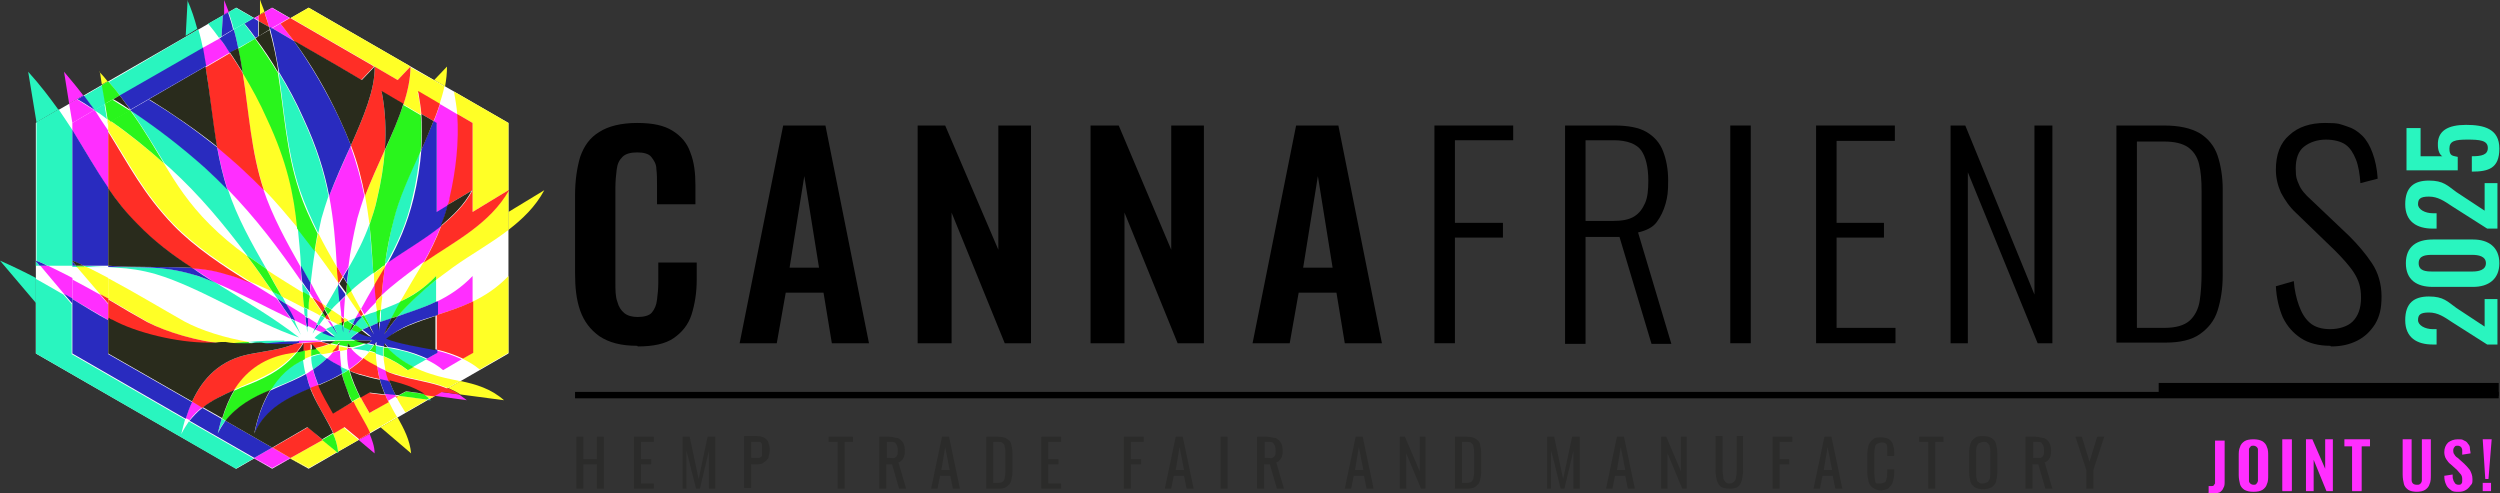 <?xml version="1.0" encoding="UTF-8"?> <svg xmlns="http://www.w3.org/2000/svg" id="Ebene_1" version="1.1" viewBox="0 0 390.4 77"><rect x="0" y="0" width="390.4" height="77" fill="#333333" stroke="none"/><defs><style> .st0 { fill: #ffff26; } .st1 { stroke-width: 2px; } .st1, .st2 { fill: none; stroke: #000; } .st3 { fill: #2b2b2a; } .st4 { fill: #ff2eff; } .st5 { fill: #29f51c; } .st6 { fill: #fff; } .st7 { fill: #292bbf; } .st8 { fill: #ff2e26; } .st9 { fill: #292b1c; } .st10 { fill: #29f5bf; } </style></defs><g><path class="st4" d="M344.9,76.9v-1c.2,0,.4,0,.5,0,.1,0,.2,0,.3-.1,0,0,.1-.2.2-.3,0-.1,0-.3,0-.5v-6.2h1.5v6.3c0,.5,0,.8-.2,1.1-.1.3-.3.5-.6.7-.3.1-.6.2-1.1.2h-.7Z"></path><path class="st4" d="M351.9,75.7c.2,0,.4,0,.5-.2.1-.1.2-.3.2-.4,0-.2,0-.4,0-.6v-3.7c0-.2,0-.4,0-.6,0-.2-.1-.3-.2-.4-.1-.1-.3-.2-.5-.2s-.4,0-.5.2c-.1.1-.2.2-.2.4,0,.2,0,.4,0,.6v3.7c0,.2,0,.4,0,.6,0,.2.1.3.2.4.1.1.3.2.5.2M351.9,76.8c-.6,0-1-.1-1.4-.3-.3-.2-.6-.5-.7-.9-.1-.4-.2-.9-.2-1.4v-3c0-.5,0-1,.2-1.4.1-.4.4-.7.7-.9.3-.2.8-.3,1.4-.3s1,.1,1.4.3c.3.2.6.5.7.9.2.4.2.9.2,1.4v3c0,.5,0,1-.2,1.4-.1.4-.4.7-.7.9-.3.2-.8.3-1.4.3"></path></g><rect class="st4" x="356.4" y="68.6" width="1.5" height="8.1"></rect><polygon class="st4" points="363.1 68.6 363.1 73.2 361.1 68.6 360.1 68.6 360.1 76.7 361.3 76.7 361.3 71.8 363.3 76.7 364.3 76.7 364.3 68.6 363.1 68.6"></polygon><polygon class="st4" points="366.1 68.6 366.1 69.7 367.3 69.7 367.3 76.7 368.8 76.7 368.8 69.7 370.1 69.7 370.1 68.6 366.1 68.6"></polygon><g><path class="st4" d="M377.5,76.8c-.6,0-1.1-.1-1.4-.3-.3-.2-.6-.5-.7-.9-.1-.4-.2-.9-.2-1.5v-5.5h1.4v5.7c0,.3,0,.5,0,.7,0,.2.1.4.2.5.1.1.3.2.6.2s.4,0,.6-.2c.1-.1.2-.3.2-.5,0-.2,0-.5,0-.7v-5.7h1.4v5.5c0,.6,0,1.1-.2,1.5-.1.4-.4.7-.7.9-.3.2-.8.3-1.4.3"></path><path class="st4" d="M383.9,76.8c-.5,0-.9,0-1.2-.3-.3-.2-.6-.5-.7-.8-.2-.4-.3-.8-.3-1.4l1.3-.2c0,.3,0,.6.1.8,0,.2.2.4.3.6.1.1.3.2.5.2s.4,0,.5-.2c.1-.1.1-.3.1-.5,0-.4,0-.6-.2-.9-.2-.2-.4-.5-.6-.7l-1-.9c-.3-.2-.5-.5-.7-.8-.2-.3-.3-.7-.3-1.1,0-.6.2-1.1.6-1.5.4-.3.9-.5,1.5-.5s.7,0,1,.2c.3.1.5.3.6.5.2.2.3.4.3.7,0,.3.1.5.1.8l-1.3.2c0-.3,0-.5,0-.7,0-.2-.1-.4-.2-.5-.1-.1-.3-.2-.5-.2s-.4,0-.5.2c-.1.1-.2.3-.2.5s0,.5.2.7c.1.2.3.4.5.5l1,.9c.3.3.6.6.9,1,.2.4.4.8.4,1.4s0,.7-.3,1c-.2.3-.4.5-.7.7-.3.2-.7.3-1.1.3"></path></g><path class="st4" d="M387.7,76.7h1.3v-1.3h-1.3v1.3ZM387.7,68.6l.4,6.2h.5l.5-6.2h-1.4Z"></path><polygon class="st6" points="68.1 55.2 68.1 19.2 36.9 1.2 5.6 19.2 5.6 55.2 36.9 73.2 68.1 55.2"></polygon><polygon class="st6" points="73.7 55.2 73.7 19.2 42.5 1.2 11.3 19.2 11.3 55.2 42.5 73.2 73.7 55.2"></polygon><polygon class="st6" points="79.4 55.2 79.4 19.2 48.2 1.2 16.9 19.2 16.9 55.2 48.2 73.2 79.4 55.2"></polygon><g><path class="st4" d="M35,0v2.3c-.1,0,.7-.5.7-.5-.2-.6-.5-1.2-.7-1.8"></path><path class="st4" d="M35.7,1.8l-.8.5h0c0,0,.9-.4.9-.4,0,0,0,0,0,0"></path><path class="st4" d="M42.5,1.2l-1.2.7c.3.8.5,1.5.7,2.3l.4.2,2.8-1.6-2.8-1.6ZM40.5,2.4l-.8.4.7.4v-.9ZM34.3,6l-2.7,1.5c.2,1,.4,1.9.5,2.9l3.8-2.2c-.5-.8-1.1-1.5-1.6-2.3"></path><path class="st4" d="M10,11.2l.8,5,2.2-1.3c-.9-1.2-1.9-2.4-3-3.7"></path><path class="st4" d="M13,14.9l-2.2,1.3.5,3h0s3.4-2,3.4-2c-.9-.6-1.8-1.1-2.7-1.7l1-.6s0,0,0,0"></path><path class="st4" d="M14.7,17.2l-3.4,2h0s0,0,0,0v1.2c2.1,3.2,3.6,6.1,5.6,9v-9c-.7-1-1.4-2.1-2.1-3.2,0,0,0,0,0,0"></path></g><polygon class="st4" points="45.3 71.5 42.5 73.2 39.7 71.5 39.7 71.6 42.5 73.2 45.3 71.6 45.3 71.5"></polygon><g><path class="st4" d="M5.6,40.7h0s0,0,0,0c0,0,0,0,0,0M6.3,41.5l3.7,4.4c.4.2.8.5,1.3.7v-3.2c-1.3-.7-2.6-1.3-3.8-1.9-.4,0-.8,0-1.2,0M29,65.4s0,0,0,0l.6.3s0,0,0,0l-.6-.3Z"></path><path class="st4" d="M11.3,43.5v3.2c2,1.2,4,2.3,5.6,3.3v-2.5l-1.3-1.5c-1.4-.8-2.9-1.6-4.4-2.4M30,62.7c-.4.8-.7,1.7-1,2.6l.6.3c.6-.8,1.3-1.5,2-2l-1.6-.9ZM42.5,69.9l-2.8,1.6,2.8,1.6,2.8-1.6-2.8-1.6Z"></path><path class="st4" d="M68.9,61.2l-1.1.6,5.1.7c-.4-.3-.8-.6-1.2-.9l-2.9-.4ZM57.7,67.7l-1.7,1,2.5,2.1c0-1.1-.4-2.1-.8-3.1"></path><path class="st4" d="M45.3,2.8l-2.8,1.6,3.4,2c-.7-.9-1.4-1.8-2.1-2.7l1.5-.9h0ZM35.9,8.2l-3.8,2.2s0,0,0,0l.4-.2,3.4-2s0,0,0,0M64.1,10.4h0s0,0,0,0c0,0,0,0,0,0M68.7,16.3c-.3.9-.6,1.8-1,2.7l.5.3v13.9l1.8-1.1c0-.4.2-.7.3-1.1,1-4.3,1.5-8.7,1.2-13.1l-2.7-1.6ZM54.8,22.7c-1.2,2.7-2.4,5.4-3.4,7.9.7,3.7,1,7.2,1.2,11,.3.5.6,1.1.9,1.6.3-.5.6-1,.9-1.5.3-2.5.8-5.1,1.4-7.6.3-1.1.7-2.3,1.1-3.5-.5-2.5-1.2-5.1-2.2-7.9M33.9,22.9c.4,2.2.9,4.4,1.6,6.6,0,0,0,0,0,0,4.4,4.5,8.1,9.4,11.6,14.5,0-.8-.1-1.6-.2-2.4-2.2-3.9-4.4-7.9-5.8-12.1-1.1-1.1-2.2-2.2-3.4-3.3-1.3-1.2-2.6-2.3-3.9-3.4M79.4,29.7h0s0,0,0,0M68.8,35.3c-2.6,2.1-5.6,3.8-8.3,5.7-.1.2-.3.5-.4.7-.2,1.5-.4,3-.5,4.4,1.7-1.6,3.6-3,5.6-4.5.3-.2.6-.5,1-.7,1-1.8,1.9-3.6,2.7-5.7M30,41.8c1.2.8,2.3,1.5,3.5,2.3,3.9,1.6,7.9,3.8,11.9,5.7-.7-1.1-1.4-2.1-2.2-3.2-1.4-.8-2.7-1.7-4.1-2.5-1.2-.5-2.4-.9-3.6-1.3-1.9-.6-3.7-.8-5.5-1M73.8,43.1c-1.7,1.8-3.7,3.1-5.6,4v2.1c1.8-.6,3.8-1.2,5.6-2.1v-4ZM52.8,44.1c0,.1,0,.3,0,.4,0,0,0-.1.1-.2,0,0,0-.1-.1-.2M48.5,44.3c0,.5-.1,1-.1,1.5.2.2.3.5.5.7.5.3.9.6,1.4.9-.6-1-1.2-2.1-1.7-3.1M58.5,44.5c-.7,1.2-1.4,2.4-2.1,3.7.2.3.3.6.5.9.6-.7,1.3-1.4,1.9-2,0-.9-.2-1.7-.2-2.6M54,46.2c-.3.3-.6.6-.9.9,0,.8.2,1.5.2,2.3.1,0,.3.2.4.3,0-1.1.1-2.3.2-3.5M44.6,47.4c.5.9.9,1.8,1.4,2.6.6.3,1.2.6,1.8.9,0-.5-.1-1-.2-1.6-1-.7-2-1.3-3-1.9M56,48.8c-.2.3-.3.6-.5.9.3,0,.6-.2.9-.3-.1-.2-.3-.4-.4-.6M48.1,49.6c0,.5,0,.9,0,1.3.4.2.7.3,1,.5.1-.3.3-.6.4-.9-.5-.3-.9-.6-1.4-.9M51,49.8c.3.4.6.9.9,1.3,0,0,.1,0,.2,0-.1-.3-.3-.6-.5-.9-.2,0-.4-.2-.6-.3M49.8,50.8c-.2.2-.4.5-.5.7.4.2.7.3,1.1.4.2-.1.4-.2.6-.4-.4-.3-.8-.6-1.2-.8M49.8,53.2c-1,0-2.1,0-3.1,0-.2.2-.5.3-.8.4.5,0,.9,0,1.4-.1,0,0,0,0,0,0,0,0,0,0,0,0,.9,0,1.9-.1,3-.2-.2,0-.4-.1-.6-.2M54.9,54.4c-.2,0-.4,0-.7.1,0,1.1,0,2.1.3,3.2.7-.5,1.5-1.1,2.1-1.7-.7-.5-1.3-1-1.8-1.6M68.1,54.7v.5l-1.6.9c1,.5,1.9,1,2.7,1.7l2.9-1.7c-1.3-.6-2.7-1.1-4.1-1.4M53,54.8c-.3,0-.7.1-1,.2-.3.4-.6.7-.9,1,.7.5,1.4.9,2.2,1.3-.1-.8-.2-1.7-.2-2.5M58.9,57.3c.1.7.3,1.3.4,2,.5.1,1,.2,1.5.3-.2-.6-.4-1.1-.5-1.7-.5-.2-.9-.4-1.3-.6M48.9,57.7c-.4.2-.7.5-1.1.7.2.8.4,1.5.7,2.3.1,0,.3-.1.4-.2.3-.1.5-.2.8-.3-.3-.8-.6-1.6-.8-2.4M60.1,61.5s0,0,0,0c.2.4.3.8.5,1.1l1.2-.7c0,0,0-.2-.1-.3l-1.7-.2Z"></path><path class="st10" d="M29.3,0l-.3,5.6,1.8-1.1c-.4-1.5-.9-3.1-1.6-4.6"></path><path class="st10" d="M30.9,4.6l-1.8,1.1h0c0,0-7.8,4.6-7.8,4.6l-4.3,2.5c.6.7,1.2,1.5,1.8,2.2l12.9-7.4c-.2-1-.4-1.9-.7-2.9"></path><path class="st10" d="M31.6,7.4l-12.9,7.4s0,0,0,0l8.2-4.7,4.7-2.7s0,0,0,0"></path><path class="st10" d="M20.4,17.2c2.1,3,3.7,5.7,5.3,8.3.3.3.6.5.9.8,4.6,4.2,8.4,8.8,12,13.6,1,.7,2,1.4,3,2.1-2.3-4-4.6-8.1-6-12.4-1.1-1.1-2.2-2.2-3.4-3.3-3.7-3.4-7.6-6.4-11.8-9.1"></path><path class="st7" d="M31.6,7.5l-4.7,2.7-8.2,4.7c.6.8,1.1,1.5,1.7,2.2l11.8-6.8c-.2-1-.3-1.9-.5-2.9"></path><path class="st7" d="M32.1,10.4l-11.8,6.8s0,0,0,0c4.1,2.7,8,5.7,11.8,9.1,1.2,1.1,2.3,2.2,3.4,3.3,0,0,0,0,0,0-.7-2.2-1.2-4.4-1.6-6.6-3.4-2.7-6.9-5.2-10.6-7.4l8.8-5.1s0,0,0,0"></path><path class="st10" d="M36.9,1.2l-1.2.7c.3.9.6,1.8.8,2.7l3.1-1.8-2.8-1.6ZM34.8,2.4l-2.3,1.3c.6.7,1.2,1.5,1.7,2.2l.4-.2.2-3.3Z"></path><path class="st10" d="M39.6,2.8l-3.1,1.8c.3,1,.5,1.9.7,2.9l2.7-1.5c-.6-.7-1.1-1.5-1.7-2.2l1.5-.9h0ZM34.7,5.7l-.4.2s0,0,0,0l.4-.2h0Z"></path><path class="st10" d="M39.9,5.9l-2.7,1.5s0,0,0,0l2.7-1.5s0,0,0,0"></path><path class="st7" d="M35.7,1.9l-.9.5-.2,3.3,1.8-1.1c-.2-.9-.5-1.8-.8-2.7"></path><path class="st7" d="M39.7,2.8l-1.5.9c.6.7,1.2,1.5,1.7,2.2l.4-.2v-2.4c.1,0-.6-.4-.6-.4ZM36.5,4.6l-1.8,1.1h0c0,0-.4.3-.4.3.6.7,1.1,1.5,1.6,2.3l1.3-.8c-.2-1-.4-1.9-.7-2.9"></path><path class="st7" d="M40.3,5.7l-.4.2s0,0,0,0l.4-.2h0ZM37.2,7.5l-1.3.8s0,0,0,0l1.3-.7s0,0,0,0"></path><path class="st10" d="M43.5,11.3c.9,6.1,1.3,12.3,3.3,18.3.8,2.3,1.8,4.6,2.9,6.8.2-.8.3-1.5.5-2.3.3-1.1.7-2.3,1.1-3.5-.7-3.7-1.9-7.6-4-12.1-1.1-2.5-2.4-4.9-3.8-7.2"></path><path class="st7" d="M42.1,4.2c0,.1,0,.3.1.4l.3-.2-.4-.2Z"></path><path class="st7" d="M42.5,4.4l-.3.2c.6,2.2,1,4.5,1.4,6.7,1.4,2.3,2.7,4.7,3.8,7.2,2.1,4.5,3.3,8.4,4,12.1,1-2.6,2.2-5.3,3.4-7.9-.5-1.3-1.1-2.7-1.8-4.2-2-4.2-4.4-8.3-7.1-12.1l-3.4-2Z"></path><path class="st10" d="M4.4,11.2l1.3,7.9,3.4-2c-1.3-1.8-2.8-3.8-4.7-5.9"></path><path class="st10" d="M9.1,17.1l-3.4,2h0v21.6c.6.3,1.2.5,1.8.8,1.3,0,2.6,0,3.8,0v-.9h0s0,0,0,0v-20.3c-.7-1.1-1.4-2.1-2.2-3.3M5.6,40.8v.7c.2,0,.4,0,.6,0l-.6-.7Z"></path><path class="st10" d="M11.3,20.4v20.3s0,0,0,0v-20.3s0,0,0,0M11.3,40.8v.9c.3,0,.5,0,.8,0v-.2c-.3,0-.6,0-.8,0v-.7h0ZM13.1,41.6c0,0,.2,0,.2.1,1.2,0,2.4,0,3.6,0h0c-1.3,0-2.5-.1-3.8-.2"></path><path class="st10" d="M16.9,41.7h0c.4,0,.9.1,1.3.1,2,.1,4,.4,6.1,1,7.1,2.1,15.4,7.6,22.4,9.9-4-3.1-8.6-5.8-13.1-8.6-1.2-.5-2.4-.9-3.6-1.3-2.1-.6-4.1-.9-6.1-1-2.3-.1-4.6-.1-6.9-.1"></path><path class="st7" d="M11.3,20.4v20.3c.6.3,1.2.5,1.8.8,1.3,0,2.6,0,3.8,0v-.2s0,0,0,0v-12c-2-2.9-3.6-5.8-5.6-9M11.3,40.8v.7c.2,0,.4,0,.6,0l-.6-.7Z"></path><path class="st7" d="M5.6,40.8h0s.6.7.6.7c.4,0,.8,0,1.2,0-.6-.3-1.2-.6-1.8-.8"></path><path class="st7" d="M16.9,41.5v.2c2.3,0,4.6,0,6.9.1,2,.1,4,.4,6.1,1,1.2.3,2.4.8,3.6,1.3-1.2-.7-2.4-1.5-3.5-2.3-.2,0-.3,0-.5,0-4.1-.2-8.2,0-12.6-.3"></path><path class="st10" d="M16,13.3l-2.9,1.7c.6.8,1.1,1.5,1.7,2.2l1.7-1-.5-2.9Z"></path><path class="st10" d="M16.4,16.2l-1.7,1s0,0,0,0c.7.4,1.4.9,2,1.4l-.4-2.4Z"></path><path class="st7" d="M13.1,14.9l-1,.6c.9.5,1.8,1.1,2.7,1.7h0c-.5-.7-1.1-1.5-1.7-2.3"></path><path class="st7" d="M14.7,17.2h0s0,0,0,0c0,0,0,0,0,0"></path><path class="st10" d="M65.7,23.4c-1.7,3.7-3.4,7.4-4.2,10.7-.6,2.3-1,4.8-1.4,7.1.1,0,.2-.2.3-.2,1.6-2.9,3.1-6,4-10.1.6-2.4,1-5,1.2-7.5"></path><path class="st7" d="M67.7,18.9c-.6,1.5-1.3,3-1.9,4.5-.2,2.5-.6,5-1.2,7.5-1,4.1-2.4,7.2-4,10.1,2.7-1.9,5.7-3.6,8.3-5.7.4-1,.7-2.1,1.1-3.3l-1.8,1.1v-13.9l-.5-.3Z"></path><path class="st10" d="M57.7,35c-.9,2.5-2,4.6-3.2,6.7-.1.9-.2,1.7-.3,2.6.2.4.4.7.6,1.1,1.1-1,2.3-1.9,3.5-2.8-.2-2.6-.4-5.1-.6-7.6"></path><path class="st7" d="M54.5,41.7c-.3.5-.6,1-.9,1.5.2.3.4.7.6,1,0-.9.2-1.7.3-2.6"></path><path class="st10" d="M46.5,35.6c.2,2,.4,4,.5,6,.5.9,1,1.8,1.5,2.7.2-1.7.4-3.4.7-5.2-.9-1.2-1.8-2.4-2.7-3.5M47.2,44.1c0,.5,0,1,.1,1.5.3.2.7.4,1,.6,0-.1,0-.3,0-.4-.4-.6-.8-1.2-1.2-1.7"></path><path class="st7" d="M47,41.6c0,.8.1,1.6.2,2.4.4.6.8,1.2,1.2,1.7,0-.5,0-1,.1-1.5-.5-.9-1-1.8-1.5-2.7"></path><path class="st10" d="M0,40.7l5.6,6.6v-3.9c-1.9-1-3.8-1.9-5.6-2.7M5.6,55.2h0s15.6,9,15.6,9l15.6,9,2.8-1.6h0s-2.8,1.6-2.8,1.6L5.6,55.2Z"></path><path class="st10" d="M5.6,43.4v3.9h0v7.9l31.2,18,2.8-1.6-10.1-5.8c-.4.6-.8,1.2-1.2,2,.2-.8.4-1.6.6-2.3l-2.1-1.2-15.6-9h0s0,0,0,0v-7.8l-1.3-1.5c-1.4-.8-2.9-1.7-4.4-2.5"></path><path class="st10" d="M11.3,47.4v7.8h0s0-7.8,0-7.8h0ZM34.6,65.4c-.2.8-.4,1.5-.6,2.3.3-.7.7-1.4,1.2-2l-.6-.3Z"></path></g><polygon class="st7" points="39.7 71.5 39.7 71.6 39.7 71.5 39.7 71.5 39.7 71.5"></polygon><g><path class="st7" d="M10,45.9l1.3,1.5v-.8c-.4-.2-.8-.5-1.3-.7M11.3,55.2h0s15.6,9,15.6,9l2.1,1.2s0,0,0,0l-17.7-10.2ZM29.6,65.7s0,0,0,0l10.1,5.8h0s-10.1-5.8-10.1-5.8Z"></path><path class="st7" d="M11.3,46.6v.8h0v7.8l17.7,10.2c.3-.9.6-1.8,1-2.6l-13.1-7.5v-5.3c-1.7-.9-3.6-2.1-5.6-3.3M31.6,63.7c-.8.6-1.4,1.3-2,2l10.1,5.8h0s2.8-1.6,2.8-1.6l-7.3-4.2c-.4.6-.8,1.2-1.2,2,.2-.8.4-1.6.6-2.3l-2.1-1.2-.9-.5Z"></path><path class="st10" d="M68.1,43.7c-2.2,1.7-4.2,3.5-6,5.7,1.9-.6,4-1.3,6-2.3v-3.4ZM62.6,47.1c-1,.5-2.1.9-3.1,1.3,0,.7,0,1.3-.1,1.9.6-.2,1.2-.4,1.8-.6.5-.9.9-1.8,1.4-2.6M58.9,48.6c-.7.2-1.3.4-2,.7.3.6.6,1.1.9,1.7.4-.2.9-.4,1.3-.6,0-.6-.2-1.2-.2-1.8M56.5,49.4c-.4.4-.7.9-1.1,1.3.4.3.8.5,1.2.8.3-.2.7-.4,1-.5-.4-.5-.7-1.1-1.1-1.6M55.5,49.7c-.4.1-.8.3-1.1.4.2.2.5.3.7.5.1-.3.3-.6.4-.9M52.9,50.6c-.3.1-.5.2-.8.3.2.4.4.8.6,1.2-.3-.4-.5-.8-.8-1.2-.3.2-.7.3-1,.5.5.3.9.7,1.4,1.1-.6-.2-1.3-.4-2-.7-.4.3-.9.6-1.2,1,.2,0,.4.2.7.3.1,0,.2,0,.3,0,.8,0,1.5,0,2.3,0,0,0,0,0,0,0,1,0,2,0,3.1,0-.2,0-.5-.2-.7-.3.4-.4.8-.7,1.2-1-.4-.1-.7-.3-1.1-.4-.2.2-.3.5-.5.7.1-.3.2-.5.3-.7-.3-.1-.7-.3-1-.5,0,.3,0,.6,0,.9,0-.3,0-.6-.1-1-.2,0-.4-.2-.6-.3M57.2,53.7c-.6.3-1.3.5-2.1.7.6.1,1.2.2,1.7.3.3,0,.5.1.8.2.2-.3.5-.6.7-1-.4,0-.8-.2-1.2-.2M58.6,54c0,.4,0,.8,0,1.2.4.1.8.3,1.2.4,0-.5,0-.9,0-1.4-.4,0-.9-.2-1.3-.2M60.4,54.3c1,1.2,2.5,2.2,4.1,3l2.1-1.2c-1.3-.6-2.7-1.1-4.1-1.4-.6-.1-1.3-.3-2-.4"></path><path class="st7" d="M68.1,47.1c-2,1-4.1,1.6-6,2.3-.7.9-1.4,1.8-2.1,2.8.4-.9.8-1.7,1.1-2.5-.6.2-1.2.4-1.8.6,0,.5,0,1,0,1.5,0-.5-.1-1-.2-1.4-.5.2-.9.4-1.3.6.2.4.4.8.6,1.2-.3-.4-.5-.8-.8-1.2-.3.2-.7.3-1,.5.5.3.9.7,1.4,1.1-.6-.2-1.3-.4-2-.7-.4.3-.9.6-1.2,1,.2,0,.4.2.7.3,0,0,.2,0,.3,0,.8,0,1.5,0,2.3,0-.3.2-.5.3-.8.4.4,0,.8.2,1.2.2,0-.1.2-.3.3-.4,0,.2,0,.3,0,.5.4,0,.8.2,1.3.2,0-.2,0-.3,0-.5.1.2.3.4.5.6.7.1,1.4.2,2,.4,1.4.3,2.8.8,4.1,1.4l1.6-.9v-.5s0,0,0,0c-2.5-.5-5.9-.9-7.7-1.8,1.9-1.8,4.7-2.7,7.8-3.6v-2.1ZM56.4,49.4c-.3,0-.6.2-.9.3-.1.3-.3.6-.4.9,0,0,.2.1.3.2.3-.5.7-.9,1.1-1.3,0,0,0,0,0,0M53.5,50.9c0,.3,0,.6.1,1,0-.3,0-.6,0-.9,0,0-.1,0-.2,0M52.1,51c0,0-.1,0-.2,0,.3.4.5.8.8,1.2-.2-.4-.4-.8-.6-1.2M54.7,51.4c-.1.2-.2.5-.3.7.2-.2.3-.5.5-.7,0,0,0,0-.1,0M50.9,51.6c-.2.1-.4.2-.6.4.7.3,1.3.5,2,.7-.5-.4-.9-.7-1.4-1.1M50.1,53.2c-.1,0-.2,0-.3,0,.2,0,.4.1.6.2.7,0,1.3,0,2-.1,0,0,0,0,0,0-.8,0-1.5,0-2.3,0"></path><path class="st10" d="M52.8,44.5c-.6,1.1-1.3,2.2-1.9,3.3.3.2.6.4.9.5.4-.5.9-.9,1.3-1.3,0-.9-.2-1.7-.2-2.6M54,45.8c0,.1,0,.2,0,.3,0,0,.1,0,.2-.1,0,0,0-.1-.1-.2"></path><path class="st7" d="M52.9,44.3c0,0,0,.1-.1.2,0,.8.1,1.7.2,2.6.3-.3.6-.6.9-.9,0-.1,0-.2,0-.3-.4-.5-.7-1-1.1-1.5"></path><path class="st10" d="M42.6,45.6c.2.3.5.7.7,1,.5.3.9.6,1.4.9-.2-.4-.4-.8-.6-1.2-.5-.2-.9-.5-1.4-.7M45.4,49.8c.5.8,1.1,1.6,1.6,2.5-.3-.7-.7-1.4-1-2.2-.2,0-.4-.2-.6-.3"></path><path class="st7" d="M43.3,46.6c.7,1.1,1.4,2.1,2.2,3.2.2,0,.4.2.6.3-.4-.9-.9-1.8-1.4-2.6-.5-.3-.9-.6-1.4-.9"></path><path class="st10" d="M47.5,48c0,.4,0,.9.1,1.3.1,0,.3.2.4.3,0-.4,0-.8,0-1.3-.2-.1-.4-.2-.7-.3M47.9,50.9c0,.3,0,.6.1,1,0-.3,0-.6,0-.9,0,0-.1,0-.2,0"></path><path class="st7" d="M47.7,49.4c0,.5.1,1,.2,1.6h.2c0-.4,0-.8,0-1.3-.1,0-.3-.2-.4-.3"></path><path class="st10" d="M50.1,49.3c-.2.4-.4.8-.6,1.3,0,0,.2.1.3.2.3-.4.6-.8.9-1.2-.2,0-.4-.2-.6-.3M49.1,51.4c-.1.2-.2.5-.3.7.2-.2.3-.5.5-.7,0,0,0,0-.1,0"></path><path class="st7" d="M49.5,50.6c-.1.3-.3.6-.4.9,0,0,0,0,.1,0,.2-.2.4-.5.5-.7,0,0-.2-.1-.3-.2"></path><path class="st10" d="M44.4,53.2c-1.9,0-3.8,0-5.6.2.7.1,1.3.2,2,.3,1.8-.1,3.8-.3,5.9-.4,0,0,0,0,0,0-.8,0-1.5,0-2.3,0"></path><path class="st7" d="M46.7,53.3c-2.1,0-4.1.2-5.9.4,1,.1,1.9.2,2.8.2s.9,0,1.3,0c.3,0,.6,0,1,0,.3-.1.5-.3.8-.4M47.4,53.5s0,0,0,0c0,0,0,0,0,0,0,0,0,0,0,0"></path><path class="st10" d="M50.1,55.3c-.5.1-1,.3-1.5.4,0,.7.1,1.4.3,2,.7-.5,1.5-1.1,2.1-1.7-.3-.2-.6-.5-.9-.7M53.2,57.3c0,.4.1.7.2,1.1.3-.2.6-.4,1-.6-.4-.2-.8-.3-1.2-.5"></path><path class="st7" d="M51,56c-.7.7-1.4,1.2-2.1,1.7.2.8.5,1.6.8,2.4,1.3-.5,2.6-1.1,3.7-1.8,0-.4-.2-.7-.2-1.1-.8-.4-1.5-.8-2.2-1.3"></path><path class="st10" d="M47.4,56.1c-2.3,1.1-4,2.7-5.3,4.8.4-.2.7-.3,1.1-.5,1.6-.6,3.1-1.3,4.5-2.1-.2-.7-.3-1.5-.4-2.2"></path><path class="st7" d="M47.8,58.4c-1.4.8-2.9,1.4-4.5,2.1-.4.2-.7.3-1.1.5-1.2,2-2,4.3-2.5,6.8,1.8-3.9,5.2-5.6,8.8-7.1-.3-.7-.5-1.5-.7-2.3M59.3,59.2c.2.8.5,1.6.8,2.3l1.7.2c-.4-.7-.7-1.5-1-2.2-.5-.1-1-.2-1.5-.3"></path><path class="st10" d="M67.1,62.3l-.3.2h.6c0,0-.2,0-.3-.2M52.8,70.5h-.2c0,.1.2.3.2.3,0-.1,0-.2,0-.3"></path><path class="st0" d="M40.6,0v2.3c-.1,0,.7-.5.7-.5-.2-.6-.5-1.2-.7-1.9"></path><path class="st0" d="M41.3,1.9l-.8.5h0c0,0,.9-.4.9-.4,0,0,0,0,0,0"></path><path class="st8" d="M41.3,1.9l-.9.5v.9s1.6.9,1.6.9c-.2-.8-.5-1.5-.7-2.3"></path><path class="st0" d="M69.8,10.4l-2,2.1,1.7,1c.2-1.1.3-2.1.3-3"></path><path class="st0" d="M48.2,1.2l-2.8,1.6,12.8,7.4.3.2h0s0,0,0,0l3.6,2.1,2-2.1-.3-.2L48.2,1.2ZM64.1,10.4c0,1.8-.4,3.7-1.1,5.9l2.7,1.6c0-1.2-.2-2.4-.5-3.5l3.4,2c.3-1,.6-1.9.8-2.9l-1.7-1h0s-3.6-2-3.6-2ZM60.1,23.4c-1.1,2.4-2.2,4.9-3.1,7.2.3,1.5.5,3,.7,4.4.5-1.3.9-2.6,1.2-4.1.6-2.4,1-5,1.2-7.5"></path><path class="st8" d="M45.3,2.8l-1.5.9c.7.9,1.4,1.8,2.1,2.7l6.6,3.8,3.9,2.3,2-2.1-.3-.2-12.8-7.4ZM64.1,10.4l-2,2.1-3.6-2.1c.1,3.5-1.7,7.8-3.7,12.3,1.1,2.8,1.7,5.4,2.2,7.9.9-2.3,2-4.8,3.1-7.2.2-3.1.1-6.2-.5-9.1l3.4,2c.7-2.1,1.1-4.1,1.1-5.9h0ZM65.3,14.3c.2,1.2.4,2.3.5,3.5l1.9,1.1c.4-.9.7-1.8,1-2.7l-3.4-2Z"></path><path class="st0" d="M37.9,11.3c.9,6.1,1.3,12.3,3.3,18.3,0,0,0,0,0,0,1.9,1.9,3.6,4,5.3,6-.6-5.3-1.6-10.5-4.7-17.1-1.1-2.5-2.4-4.9-3.8-7.2"></path><path class="st8" d="M35.9,8.3l-3.4,2-.4.2c.7,4.2,1,8.4,1.8,12.5,1.3,1.1,2.6,2.2,3.9,3.4,1.2,1.1,2.3,2.2,3.4,3.3,0,0,0,0,0,0-2-6-2.3-12.1-3.3-18.3-.6-1-1.3-2.1-2-3.1"></path><path class="st0" d="M15.6,11.2l.3,2,.9-.5c-.4-.5-.8-1-1.3-1.5"></path><path class="st0" d="M16.9,12.7l-.9.5h0c0,0,1-.5,1-.5,0,0,0,0,0,0"></path><path class="st0" d="M85,29.7l-5.6,3.4v2.8c2.2-1.7,4.2-3.6,5.6-6.2"></path><path class="st0" d="M70.9,14.3c.2,1.2.4,2.3.5,3.5l2.4,1.4v10.5h0s0,0,0,0v3.4l5.6-3.4v-10.5l-8.5-4.9ZM79.4,29.7c-2.9,5.3-8.5,8-13.3,11.3-1.2,2-2.4,4-3.6,6.1,2-1,3.9-2.2,5.6-4v.6c.9-.7,1.8-1.3,2.7-2,2.8-2,5.9-3.7,8.6-5.8v-2.8h0s0-3.4,0-3.4Z"></path><path class="st8" d="M71.4,17.8c.3,4.3-.2,8.8-1.2,13.1,0,.4-.2.8-.3,1.1l3.9-2.3v-10.5l-2.4-1.4ZM79.4,29.7l-5.6,3.4v-3.4c-1.2,2.3-3,4-4.9,5.6-.8,2.1-1.7,3.9-2.7,5.7,4.8-3.3,10.3-6,13.3-11.3h0Z"></path><path class="st0" d="M16.8,18.6v.6c.1,0,.1,1.2.1,1.2,0,0,0,0,0,0v-1.3l.4-.2c-.2-.1-.3-.2-.5-.4"></path><path class="st0" d="M17.3,18.9l-.4.2v1.3c3.4,5.3,5.5,9.7,10.2,14.6,3.4,3.5,7.7,6.3,12,9,1.1.5,2.3,1,3.4,1.5-1.3-1.9-2.6-3.8-4-5.6-2.1-1.5-4-3.1-5.8-4.9-3.2-3.2-5.2-6.3-7.1-9.5-2.7-2.4-5.5-4.6-8.3-6.6"></path><path class="st8" d="M16.9,20.4v9s0,0,0,0v-9s0,0,0,0"></path><path class="st8" d="M16.9,20.5v9c1.3,1.8,2.7,3.7,4.6,5.6,2.5,2.6,5.4,4.7,8.5,6.8,1.8.1,3.6.4,5.5,1,1.2.3,2.4.8,3.6,1.3-4.3-2.7-8.6-5.5-12-9-4.7-4.9-6.9-9.3-10.2-14.6"></path><path class="st0" d="M49.7,36.4c-.2.9-.4,1.8-.5,2.7,1.2,1.6,2.4,3.3,3.6,5,0-.8-.1-1.6-.2-2.4-1-1.7-2-3.5-2.9-5.3"></path><path class="st8" d="M52.6,41.6c0,.8.1,1.6.2,2.4,0,0,0,.1.1.2.2-.3.4-.7.6-1-.3-.5-.6-1.1-.9-1.6"></path><path class="st0" d="M60.2,41.3c-.2.1-.4.3-.6.5-.4.3-.8.6-1.2.9,0,.6,0,1.2.1,1.9.5-.9,1.1-1.8,1.6-2.7,0-.2,0-.3,0-.5M59.6,46.2c-.3.3-.6.6-.9.9,0,.5.1,1,.2,1.6.2,0,.4-.1.6-.2,0-.7.1-1.5.2-2.2"></path><path class="st8" d="M60.1,41.7c-.5.9-1.1,1.8-1.6,2.7,0,.8.1,1.7.2,2.6.3-.3.6-.6.9-.9.1-1.4.3-2.9.5-4.4"></path><path class="st0" d="M12,41.7l3.6,4.2c.4.2.9.5,1.3.7v-3.2c-1.2-.6-2.4-1.3-3.6-1.8-.4,0-.9,0-1.3,0"></path><path class="st0" d="M16.9,43.5v3.2c2.3,1.3,4.4,2.6,6.2,3.6,3,1.7,7.9,3,12.1,3.4,1.2,0,2.4-.2,3.7-.3-3.7-.6-7.5-1.8-10.1-3.2-3.2-1.8-7.5-4.4-11.8-6.7"></path><path class="st8" d="M15.6,45.9l1.3,1.5v2.5s0,0,0,0v-3.3c-.4-.2-.9-.5-1.3-.7"></path><path class="st8" d="M16.9,46.6v3.3c.2.1.4.2.5.3,3.8,2.1,10.3,3.6,14.9,3.6s.9,0,1.3,0c.5,0,1,0,1.5-.1-4.2-.4-9-1.8-12.1-3.4-1.8-1-3.9-2.2-6.2-3.6"></path><path class="st0" d="M41.6,42c.8,1.4,1.6,2.8,2.4,4.3,1.2.6,2.4,1.2,3.5,1.8,0-.8-.2-1.6-.2-2.4-1.9-1.2-3.9-2.4-5.7-3.6"></path><path class="st0" d="M79.4,55.2l-4.5,2.6s0,0,0,0l4.5-2.6h0Z"></path><path class="st0" d="M79.4,43.1c-1.7,1.8-3.7,3.1-5.6,4v8l-1.6.9c1,.5,1.9,1,2.7,1.7l4.5-2.6v-12.1Z"></path><path class="st8" d="M73.8,47.1c-1.9.9-3.8,1.5-5.6,2.1v5.4c1.4.3,2.8.8,4.1,1.4l1.6-.9v-8Z"></path><path class="st0" d="M54.8,45.4c-.2.2-.4.4-.7.6.6.9,1.2,1.8,1.9,2.8.1-.2.2-.4.3-.6-.5-.9-1-1.8-1.5-2.8M56.8,49.1c0,.1-.2.2-.3.3.1,0,.3,0,.4-.1,0,0,0-.1-.1-.2"></path><path class="st8" d="M56.3,48.2c-.1.2-.2.4-.3.6.1.2.3.4.4.6,0,0,0,0,0,0,0-.1.2-.2.3-.3-.1-.3-.3-.6-.5-.9"></path><path class="st0" d="M48.3,46.2c0,.7-.1,1.4-.2,2.1.6.3,1.3.6,1.9,1,0-.2.2-.4.3-.5-.5-.7-1-1.5-1.5-2.2-.2-.1-.4-.2-.5-.3M50.3,47.4c.1.3.3.5.4.8,0-.1.1-.3.2-.4-.2-.1-.4-.3-.6-.4"></path><path class="st8" d="M48.9,46.6c.5.7,1,1.5,1.5,2.2.1-.2.2-.4.3-.6-.1-.3-.3-.5-.4-.8-.5-.3-.9-.6-1.4-.9"></path><path class="st0" d="M51.8,48.4c-.2.2-.4.5-.6.7.2.3.3.7.5,1,.4.2.8.4,1.2.6.2,0,.4-.1.5-.2,0-.4,0-.7-.1-1.1-.5-.3-1-.7-1.5-1M50.8,49.4c0,0,0,.1-.1.2.1,0,.2.1.4.2,0-.1-.1-.2-.2-.3M53.7,49.6c0,.2,0,.5,0,.7.2,0,.5-.2.7-.3-.2-.1-.4-.3-.7-.4"></path><path class="st8" d="M51.1,49.1c-.1.1-.2.2-.3.4,0,.1.1.2.2.3.2,0,.4.2.6.3-.2-.3-.3-.7-.5-1M53.3,49.4c0,.4,0,.7.1,1.1,0,0,.2,0,.3,0,0-.2,0-.5,0-.7-.1,0-.3-.2-.4-.3"></path><path class="st0" d="M51.6,53.7c-.7.3-1.5.5-2.3.7.3.3.6.6.9.9,0,0,.1,0,.2,0,.6-.1,1.1-.2,1.7-.3.3-.3.5-.6.8-1-.4,0-.8-.2-1.2-.2M53,54c0,.3,0,.5,0,.8.4,0,.8-.1,1.2-.2,0-.1,0-.2,0-.3-.4,0-.8-.2-1.3-.2M54.8,54.3s0,0,0,0c0,0,.1,0,.2,0,0,0-.2,0-.3,0M48.6,54.5c-.4,0-.8.2-1.2.2,0,.5,0,.9,0,1.4.4-.2.8-.3,1.2-.5,0-.4,0-.8,0-1.1"></path><path class="st8" d="M50.3,53.4c-1,0-2,.1-3,.2,0,.4,0,.8,0,1.2.4,0,.8-.1,1.2-.2,0-.3,0-.6,0-.9.2.2.4.5.6.7.8-.2,1.6-.4,2.3-.7-.4,0-.8-.2-1.2-.3M52.7,53.9c-.2.4-.5.7-.8,1,.3,0,.7-.1,1-.2,0-.3,0-.5,0-.8,0,0-.2,0-.3,0M54.3,54.2c0,.1,0,.2,0,.3.2,0,.4,0,.7-.1,0,0,0,0,0,0-.2,0-.4,0-.5,0"></path><path class="st0" d="M46.3,54.9c-.6,0-1.1.2-1.7.3-3.8.8-6.4,2.9-8.1,5.7.4-.2.7-.3,1.1-.5,3.3-1.4,6.3-2.6,8.7-5.5"></path><path class="st8" d="M30,62.7s0,0,0,0l1.6.9s0,0,0,0l-1.6-1Z"></path><path class="st8" d="M47.3,53.6c-.5,0-1,0-1.4.1-1.9.9-4.5,1.1-6.9,1.6-4.6.9-7.3,3.7-9,7.4l1.6,1c1.5-1.1,3.1-2,4.9-2.7,1.7-2.8,4.3-4.9,8.1-5.7.6-.1,1.1-.2,1.7-.3.3-.4.7-.9,1-1.4"></path><path class="st0" d="M57.7,54.9c-.3.4-.7.8-1,1.1.7.5,1.4.9,2.2,1.3-.1-.7-.2-1.4-.2-2.1-.3-.1-.7-.2-1-.3M54.5,57.7s0,0-.1,0c0,0,.1,0,.2,0,0,0,0-.1,0-.2"></path><path class="st8" d="M56.7,56c-.7.7-1.4,1.2-2.1,1.7,0,0,0,.1,0,.2.5.2,1,.4,1.5.5,1.1.3,2.1.6,3.2.8-.2-.6-.3-1.3-.4-2-.8-.4-1.5-.8-2.2-1.3"></path><path class="st0" d="M71.9,59.5l-1.9,1.1c.6.3,1.3.6,1.9,1l6.8.9c-2-1.8-4.4-2.5-6.8-3M67.8,61.8l-.8.4s0,0,0,0l.8-.5h0Z"></path><path class="st0" d="M59.9,55.6c0,.8.2,1.5.3,2.3.5.2,1,.4,1.5.5,2.8.9,5.6,1.1,8.2,2.2l1.9-1.1c-1.5-.3-3-.6-4.5-1.1-1-.3-1.9-.7-2.8-1.1l-.9.5c-1.1-.9-2.4-1.6-3.8-2.2M66.2,61.6c.3.2.6.4.9.7l.8-.4-1.7-.2Z"></path><path class="st8" d="M69.9,60.6l-2.1,1.2h0s1.1-.6,1.1-.6l2.9.4c-.6-.4-1.2-.7-1.9-1"></path><path class="st8" d="M60.2,57.9c.1.6.3,1.1.5,1.7,1.9.4,3.7.9,5.4,2.1l1.7.2,2.1-1.2c-2.6-1.1-5.4-1.3-8.2-2.2-.5-.2-1-.3-1.5-.6"></path><path class="st0" d="M62,65.2l-4.3,2.5s0,0,0,0l1.7-1,4.8,4.1c-.2-2.1-1.1-3.8-2.1-5.6M56,68.6l-3.2,1.8s0,0,0,0l3.2-1.8h0Z"></path><path class="st0" d="M56.3,62l-1.2.7c.9,1.7,1.9,3.3,2.6,4.9l4.3-2.5c-.5-.8-.9-1.6-1.3-2.4l-2.5,1.5-.5.3c-.5-.8-.9-1.6-1.4-2.5M53.7,66.7l-1.7,1c.4.9.7,1.8.8,2.8l3.2-1.8-2.3-1.9Z"></path><path class="st8" d="M57.7,67.7l-1.7,1h0s1.7-.9,1.7-.9c0,0,0,0,0,0"></path><path class="st8" d="M49.7,60.1c-.3.1-.5.2-.8.3-.1,0-.3.1-.4.2.1.3.2.7.4,1,.9,2.2,2.3,4.1,3.2,6.1l1.7-1,2.3,1.9,1.7-1c-.7-1.6-1.8-3.2-2.6-4.9l-2.5,1.4-.5.3c-.8-1.4-1.6-2.9-2.3-4.4M57.7,61.2l-1.4.8c.4.8.9,1.6,1.4,2.5l.5-.3,2.5-1.4c-.2-.4-.4-.7-.5-1.1,0,0,0,0,0,0l-2.4-.3Z"></path><path class="st0" d="M66.8,62.4l-3.5,2s0,0,0,0l.5-.3,3-1.7h0Z"></path><path class="st0" d="M62.2,61.8l-.3.2c.4.8.9,1.6,1.4,2.4l3.5-2-4.5-.6Z"></path><path class="st8" d="M61.8,61.8c0,0,0,.2.1.3l.3-.2h-.5Z"></path></g><polygon class="st0" points="52.6 70.6 48.2 73.2 45.4 71.5 45.3 71.6 48.2 73.2 52.6 70.6 52.6 70.6"></polygon><polygon class="st0" points="50.4 68.7 45.4 71.5 48.2 73.1 52.6 70.6 50.4 68.7"></polygon><polygon class="st8" points="45.3 71.5 45.3 71.6 45.4 71.5 45.3 71.5 45.3 71.5"></polygon><polygon class="st8" points="42.6 69.9 42.5 69.9 45.3 71.5 45.3 71.5 42.6 69.9"></polygon><polygon class="st8" points="48.1 66.7 42.6 69.9 45.3 71.5 45.4 71.5 50.4 68.7 48.1 66.7"></polygon><g><path class="st5" d="M39.9,6l-2.7,1.6c.3,1.3.5,2.5.7,3.8,1.4,2.3,2.7,4.7,3.8,7.2,3.1,6.6,4.2,11.8,4.7,17.1.9,1.2,1.8,2.3,2.7,3.5.2-.9.3-1.8.5-2.7-1.1-2.2-2.2-4.5-2.9-6.8-2-6-2.3-12.1-3.3-18.3-1.1-1.8-2.3-3.6-3.6-5.4"></path><path class="st9" d="M40.4,3.3v2.4c-.1,0,1.7-1.1,1.7-1.1,0-.1,0-.3-.1-.4l-1.6-.9Z"></path><path class="st9" d="M42.2,4.6l-1.9,1.1h0s-.4.3-.4.3c1.3,1.7,2.5,3.5,3.6,5.4-.3-2.2-.8-4.5-1.4-6.7M37.2,7.5l-1.3.7c.7,1,1.3,2,2,3.1-.2-1.3-.4-2.5-.7-3.8"></path><path class="st5" d="M58.5,10.4h0s0,0,0,0c0,0,0,0,0,0"></path><path class="st9" d="M45.9,6.4c2.8,3.8,5.1,7.8,7.1,12.1.7,1.5,1.3,2.9,1.8,4.2,2-4.5,3.8-8.8,3.7-12.3h0s-2,2.1-2,2.1l-3.9-2.3-6.6-3.8ZM32.1,10.4l-8.8,5.1c3.7,2.3,7.2,4.7,10.6,7.4-.7-4.1-1.1-8.3-1.8-12.5"></path><path class="st5" d="M16.9,12.7l-1,.6.5,2.9,2.3-1.3c-.5-.7-1.1-1.4-1.8-2.2"></path><path class="st5" d="M18.7,14.9l-2.3,1.3.4,2.4c.2.1.3.2.5.4l3-1.7c-.9-.6-1.8-1.1-2.7-1.7l1-.6s0,0,0,0"></path><path class="st5" d="M20.3,17.2l-3,1.7c2.9,2,5.6,4.2,8.3,6.6-1.6-2.6-3.1-5.3-5.3-8.3,0,0,0,0,0,0"></path><path class="st9" d="M18.7,14.9l-1,.6c.9.5,1.8,1.1,2.7,1.7h0c-.5-.7-1.1-1.5-1.7-2.3"></path><path class="st9" d="M20.4,17.2h0s0,0,0,0c0,0,0,0,0,0"></path><path class="st5" d="M63,16.3c-.8,2.3-1.8,4.7-2.9,7.2-.2,2.5-.6,5-1.2,7.5-.3,1.5-.8,2.9-1.2,4.1.3,2.5.4,4.9.6,7.6.4-.3.8-.6,1.2-.9.2-.2.4-.3.6-.4.3-2.4.8-4.8,1.4-7.1.8-3.3,2.5-7,4.2-10.7.1-1.9.2-3.7,0-5.6l-2.7-1.6Z"></path><path class="st9" d="M59.6,14.3c.6,3,.7,6,.5,9.1,1.1-2.4,2.2-4.9,2.9-7.2l-3.4-2ZM65.8,17.8c.1,1.8.1,3.7,0,5.6.7-1.5,1.3-3,1.9-4.5l-1.9-1.1Z"></path><path class="st9" d="M16.9,29.4v12s0,0,0,0v-12s0,0,0,0"></path><path class="st9" d="M16.9,29.5v12c4.4.3,8.5.1,12.6.3.2,0,.3,0,.5,0-3.1-2-6-4.2-8.5-6.8-1.9-1.9-3.3-3.7-4.6-5.6"></path><path class="st5" d="M73.8,29.7h0s0,0,0,0"></path><path class="st9" d="M73.8,29.7l-3.9,2.3c-.3,1.2-.7,2.3-1.1,3.3,1.9-1.6,3.7-3.3,4.9-5.6h0Z"></path><path class="st5" d="M38.6,40c1.4,1.8,2.7,3.7,4,5.6.5.2.9.4,1.4.7-.8-1.4-1.6-2.8-2.4-4.3-1-.7-2-1.4-3-2.1"></path><polyline class="st5" points="11.3 40.7 11.3 40.8 11.3 40.7 11.3 40.7"></polyline><path class="st5" d="M11.3,40.7h0s0,0,0,0h0s0,0,0,0M11.9,41.5v.2c.6,0,1,0,1.4,0,0,0-.2,0-.2-.1-.4,0-.8,0-1.2,0"></path><path class="st9" d="M11.3,40.8h0s.6.7.6.7c.4,0,.8,0,1.2,0-.6-.3-1.2-.6-1.8-.8"></path><path class="st5" d="M68.1,43.1c-1.7,1.8-3.6,3.1-5.6,4-.5.8-.9,1.7-1.4,2.6.3-.1.6-.2,1-.3,1.8-2.1,3.8-3.9,6-5.7v-.6Z"></path><path class="st9" d="M62.1,49.4c-.3.1-.6.2-1,.3-.4.8-.8,1.6-1.1,2.5.7-1,1.4-1.9,2.1-2.8"></path><path class="st5" d="M54.2,44.3c0,.5-.1,1-.1,1.5,0,0,0,.1.1.2.2-.2.4-.4.7-.6-.2-.4-.4-.7-.6-1.1"></path><path class="st9" d="M53.6,43.3c-.2.3-.4.7-.6,1,.4.5.7,1,1.1,1.5,0-.5,0-1,.1-1.5-.2-.3-.4-.7-.6-1"></path><path class="st5" d="M47.3,45.6c0,.8.1,1.6.2,2.4.2.1.4.2.7.3,0-.7,0-1.4.2-2.1-.3-.2-.7-.4-1-.6M50.9,47.8c0,.1-.1.3-.2.4.2.3.3.6.5.9.2-.2.4-.5.6-.7-.3-.2-.6-.4-.9-.5M50.4,48.8c0,.2-.2.4-.3.5.2,0,.4.2.6.3,0,0,0-.1.1-.2-.1-.2-.3-.4-.4-.7"></path><path class="st9" d="M50.7,48.2c-.1.2-.2.4-.3.6.1.2.3.4.4.7.1-.1.2-.3.3-.4-.2-.3-.3-.6-.5-.9"></path><path class="st5" d="M59.4,48.4c-.2,0-.4.1-.6.2,0,.6.1,1.2.2,1.8,0,0,.2,0,.3,0,0-.6,0-1.3.1-1.9"></path><path class="st9" d="M59.3,50.3c0,0-.2,0-.3,0,0,.5.1,1,.2,1.4,0-.5,0-1,0-1.5"></path><path class="st5" d="M56.9,49.3c-.1,0-.3,0-.4.1,0,0,0,0,0,0,.4.5.7,1.1,1.1,1.6,0,0,.1,0,.2,0-.3-.6-.6-1.1-.9-1.7"></path><path class="st9" d="M68.1,49.3c-3,1-5.8,1.9-7.8,3.6,1.9.8,5.2,1.3,7.7,1.8,0,0,0,0,0,0v-5.4ZM56.5,49.4s0,0,0,0c0,0,0,0,0,0,0,0,0,0,0,0M57.7,51c0,0-.1,0-.2,0,.3.4.5.8.8,1.2-.2-.4-.4-.8-.6-1.2"></path><path class="st5" d="M38.9,53.4c-1.3,0-2.5.2-3.7.3,1,.1,1.9.2,2.8.2s.9,0,1.3,0c.5,0,1,0,1.5-.1-.6,0-1.3-.2-2-.3"></path><path class="st9" d="M16.9,49.9v5.3l13.1,7.5s0,0,0,0l-13.1-7.5v-5.3s0,0,0,0"></path><path class="st9" d="M16.9,49.9v5.3l13.1,7.5c1.7-3.7,4.4-6.5,9-7.4,2.4-.5,5-.7,6.9-1.6-.3,0-.6,0-1,0-.4,0-.9,0-1.3,0-.9,0-1.8,0-2.8-.2-.5,0-1,0-1.5.1-.4,0-.9,0-1.3,0-.9,0-1.8,0-2.8-.2-.5,0-1,0-1.5.1-.4,0-.9,0-1.3,0-4.6,0-11.1-1.5-14.9-3.6-.2,0-.4-.2-.5-.3"></path><path class="st5" d="M54.4,50.1c-.2,0-.5.2-.7.3,0,.2,0,.4,0,.7.4.2.7.3,1,.5.1-.3.3-.6.4-.9-.2-.2-.5-.3-.7-.5M53.4,50.4c-.2,0-.4.1-.5.2.2,0,.4.2.6.3,0-.2,0-.3,0-.5M55.4,50.8c-.2.2-.4.5-.5.7.4.2.7.3,1.1.4.2-.1.4-.2.6-.4-.4-.3-.8-.6-1.2-.8"></path><path class="st9" d="M53.7,50.3c0,0-.2,0-.3,0,0,.2,0,.3,0,.5,0,0,.1,0,.2,0,0-.2,0-.4,0-.7M55.1,50.6c-.1.3-.3.6-.4.9,0,0,0,0,.1,0,.2-.2.4-.5.5-.7,0,0-.2-.1-.3-.2M56.5,51.6c-.2.1-.4.2-.6.4.7.3,1.3.5,2,.7-.5-.4-.9-.7-1.4-1.1"></path><path class="st5" d="M55.4,53.2c-1,0-2.1,0-3.1,0-.2.2-.5.3-.8.4.4,0,.8.2,1.2.2,0-.1.2-.3.3-.4,0,.2,0,.3,0,.5.4,0,.8.2,1.3.2,0-.2,0-.3,0-.5.1.2.3.4.5.6,0,0,.2,0,.3,0,.7-.2,1.4-.4,2.1-.7-.6-.1-1.2-.3-1.8-.5"></path><path class="st9" d="M55.7,53.2c0,0-.2,0-.3,0,.5.2,1.1.3,1.8.5.3-.1.6-.3.8-.5-.8,0-1.5,0-2.3,0M52.3,53.3c-.7,0-1.3,0-2,.1.4.1.8.2,1.2.3.3-.1.5-.3.8-.4M53,53.5c0,.1-.2.3-.3.4,0,0,.2,0,.3,0,0-.2,0-.3,0-.5M54.3,53.7c0,.2,0,.4,0,.5.2,0,.4,0,.5,0-.2-.2-.3-.4-.5-.6"></path><path class="st5" d="M58.4,53.9c-.2.3-.5.7-.7.9.3,0,.7.2,1,.3,0-.4,0-.8,0-1.2,0,0-.2,0-.3,0"></path><path class="st9" d="M58.6,53.5c0,.1-.2.3-.3.4,0,0,.2,0,.3,0,0-.2,0-.3,0-.5"></path><path class="st5" d="M52.8,70.5h-.2c0,.1,0,.1,0,.1h.2c0-.1,0-.1,0-.1"></path><path class="st5" d="M34.6,65.4s0,0,0,0l.6.3s0,0,0,0l-.6-.3Z"></path><path class="st5" d="M47.4,54.8c-.3,0-.7.1-1,.2-2.4,2.9-5.3,4.2-8.7,5.5-.4.2-.7.3-1.1.5-.8,1.3-1.4,2.8-1.9,4.4l.6.3c1.8-2.3,4.3-3.6,7-4.8,1.3-2.1,2.9-3.7,5.3-4.8,0-.5,0-.9,0-1.4M52,67.7l-1.7,1,2.3,1.9h.2c-.1-1.1-.4-2-.8-2.9"></path><path class="st9" d="M31.6,63.6s0,0,0,0l.9.5,2.1,1.2s0,0,0,0l-3-1.7ZM35.2,65.7s0,0,0,0l7.3,4.2h0s-7.3-4.2-7.3-4.2Z"></path><path class="st9" d="M47.4,53.6s0,0,0,0c-.3.5-.6.9-1,1.4.3,0,.7-.1,1-.2,0-.4,0-.8,0-1.2M48.5,60.6c-3.6,1.5-7.1,3.2-8.8,7.1.5-2.5,1.3-4.8,2.5-6.8-2.7,1.1-5.2,2.5-7,4.8l7.3,4.2,5.5-3.2,2.3,1.9,1.7-1c-.9-2-2.2-3.9-3.2-6.1-.1-.3-.3-.6-.4-1M36.6,60.9c-1.8.8-3.5,1.6-4.9,2.7l3,1.7c.5-1.6,1.1-3.1,1.9-4.4"></path><path class="st5" d="M59.9,54.2c0,.5,0,.9,0,1.4,1.4.6,2.6,1.3,3.8,2.2l.9-.5c-1.6-.8-3-1.8-4.1-3-.2,0-.4,0-.5,0"></path><path class="st9" d="M60,53.7c0,.2,0,.4,0,.5.2,0,.4,0,.5,0-.2-.2-.3-.4-.5-.6"></path><path class="st5" d="M49.3,54.4c-.2,0-.4,0-.7.1,0,.4,0,.8,0,1.1.5-.2,1-.3,1.5-.4-.3-.3-.6-.6-.9-.9"></path><path class="st9" d="M48.7,53.7c0,.3,0,.6,0,.9.2,0,.4,0,.7-.1-.2-.2-.4-.5-.6-.7"></path><path class="st5" d="M54.4,57.8c-.3.2-.6.4-1,.6.3,1.1.6,2.2,1.1,3.2.2.4.3.8.5,1.1l1.2-.7c-.7-1.4-1.3-2.7-1.7-4.2,0,0-.1,0-.2,0"></path><path class="st9" d="M54.6,57.9c.4,1.4,1,2.8,1.7,4.2l1.4-.8,2.4.3c-.3-.8-.6-1.5-.8-2.3-1.1-.2-2.1-.5-3.2-.8-.5-.2-1-.3-1.5-.6M53.4,58.4c-1.2.7-2.4,1.2-3.7,1.8.6,1.5,1.5,2.9,2.3,4.4l.5-.3,2.5-1.5c-.2-.4-.4-.7-.5-1.1-.4-1.1-.8-2.1-1.1-3.2"></path><path class="st5" d="M67.1,62.3l-.3.2h0s.3-.2.3-.2c0,0,0,0,0,0"></path><path class="st5" d="M63.3,61.2l-1.1.6,4.5.6.3-.2c-.3-.2-.6-.5-.9-.7l-2.9-.4Z"></path><path class="st9" d="M60.8,59.5c.3.8.6,1.5,1,2.2h.5c0,0,1.1-.6,1.1-.6l2.9.4c-1.7-1.1-3.5-1.6-5.4-2.1"></path><line class="st2" x1="89.8" y1="61.7" x2="390.2" y2="61.7"></line><line class="st1" x1="337.1" y1="60.8" x2="390.2" y2="60.8"></line><path d="M99.5,54c-2.5,0-4.4-.5-5.9-1.5-1.4-1-2.4-2.3-3-4-.6-1.7-.8-3.6-.8-5.9v-12.1c0-2.3.3-4.3.8-6,.6-1.7,1.5-3,3-3.9,1.4-.9,3.4-1.4,5.9-1.4s4.2.4,5.5,1.2c1.3.8,2.3,1.9,2.8,3.4.6,1.5.8,3.2.8,5.2v2.9h-6v-2.9c0-1,0-1.8-.1-2.6,0-.8-.4-1.4-.8-1.9-.4-.5-1.2-.7-2.2-.7s-1.8.2-2.3.7c-.5.5-.8,1.1-.9,2-.1.8-.2,1.8-.2,2.8v14.8c0,1.2,0,2.2.3,3,.2.8.6,1.4,1.1,1.8.5.4,1.2.6,2.1.6s1.8-.2,2.2-.7.7-1.1.8-2c.1-.8.2-1.7.2-2.7v-3.1h6v2.7c0,2-.3,3.8-.8,5.4-.5,1.6-1.5,2.8-2.8,3.7-1.3.9-3.2,1.3-5.6,1.3"></path></g><path d="M123.3,41.8h4.6l-2.3-14.3-2.3,14.3ZM115.5,53.6l6.8-34h6.6l6.8,34h-5.8l-1.3-7.9h-5.9l-1.4,7.9h-5.8Z"></path><polygon points="143.3 53.6 143.3 19.6 147.6 19.6 155.9 39 155.9 19.6 161 19.6 161 53.6 156.9 53.6 148.6 33.2 148.6 53.6 143.3 53.6"></polygon><polygon points="170.3 53.6 170.3 19.6 174.7 19.6 182.9 39 182.9 19.6 188 19.6 188 53.6 183.9 53.6 175.6 33.2 175.6 53.6 170.3 53.6"></polygon><path d="M203.5,41.8h4.6l-2.3-14.3-2.3,14.3ZM195.6,53.6l6.8-34h6.6l6.8,34h-5.8l-1.3-7.9h-5.9l-1.4,7.9h-5.8Z"></path><polygon points="224 53.6 224 19.6 236.3 19.6 236.3 21.9 227.2 21.9 227.2 34.8 234.7 34.8 234.7 37.1 227.2 37.1 227.2 53.6 224 53.6"></polygon><path d="M247.6,34.5h4.3c1.4,0,2.5-.2,3.3-.7.8-.5,1.3-1.2,1.7-2.1s.5-2.1.5-3.5c0-2.1-.4-3.7-1.1-4.7-.7-1-2.2-1.6-4.3-1.6h-4.4v12.6ZM244.4,53.6V19.6h7.7c2.1,0,3.8.3,5,1,1.2.7,2.1,1.7,2.6,3,.5,1.3.8,2.8.8,4.6s-.1,2.5-.4,3.6-.8,2.1-1.4,2.9-1.6,1.3-2.9,1.6l5.2,17.4h-3.1l-5-16.7h-5.3v16.7h-3.2Z"></path><rect x="270.2" y="19.6" width="3.2" height="34"></rect><polygon points="283.6 53.6 283.6 19.6 295.9 19.6 295.9 22 286.8 22 286.8 34.8 294.2 34.8 294.2 37.1 286.8 37.1 286.8 51.2 296 51.2 296 53.6 283.6 53.6"></polygon><polygon points="304.6 53.6 304.6 19.6 306.9 19.6 317.7 46 317.7 19.6 320.5 19.6 320.5 53.6 318.2 53.6 307.3 26.9 307.3 53.6 304.6 53.6"></polygon><g><path d="M333.7,51.2h4.3c1.8,0,3.1-.4,3.9-1.1.8-.7,1.4-1.8,1.6-3.1.2-1.3.3-2.8.3-4.4v-12.7c0-1.7-.1-3.1-.4-4.3-.3-1.2-.9-2-1.7-2.6-.9-.6-2.1-.9-3.8-.9h-4.2v29.1ZM330.5,53.6V19.6h7.4c2.4,0,4.2.4,5.6,1.2,1.3.8,2.3,2,2.8,3.5.5,1.5.8,3.3.8,5.2v13.5c0,2.1-.3,3.9-.8,5.5-.5,1.6-1.5,2.8-2.8,3.7-1.3.9-3.1,1.3-5.3,1.3h-7.7Z"></path><path d="M363.9,54c-1.8,0-3.4-.4-4.6-1.2-1.2-.8-2.1-1.8-2.8-3.2-.6-1.4-1-3-1.1-4.9l2.8-.8c.1,1.4.4,2.7.8,3.8.4,1.1.9,2,1.7,2.7.8.7,1.9,1,3.2,1s2.7-.4,3.5-1.2c.8-.8,1.3-2,1.3-3.7s-.4-2.8-1.1-3.9c-.7-1.1-1.8-2.3-3-3.5l-6-5.8c-1.1-1-1.8-2.1-2.4-3.2-.5-1.1-.8-2.3-.8-3.6,0-2.4.7-4.2,2.1-5.4,1.4-1.3,3.3-1.9,5.6-1.9s2.3.2,3.3.5c1,.3,1.8.8,2.5,1.5.7.7,1.2,1.6,1.6,2.7.4,1.1.7,2.4.8,4l-2.7.7c-.1-1.4-.3-2.7-.7-3.7-.4-1-.9-1.8-1.6-2.3-.7-.5-1.8-.8-3.1-.8s-2.5.4-3.4,1.1c-.9.7-1.3,1.9-1.3,3.4s.2,1.8.5,2.5c.3.8,1,1.6,1.9,2.4l6,5.7c1.3,1.3,2.5,2.7,3.5,4.2,1,1.5,1.5,3.3,1.5,5.2s-.3,3.1-1,4.3c-.7,1.1-1.6,2-2.8,2.6-1.2.6-2.5.9-4.1.9"></path></g><g><path class="st10" d="M388.4,53.8l-5.5-3.5c-1.2-.8-2.2-1.5-3.6-1.5s-1.7.4-1.7,1.2,1.1,1.4,2.3,1.4h.6v2.4h-.6c-2.5,0-4.3-1.1-4.3-3.8s1.4-3.7,3.7-3.7,2.9.8,4.3,1.8l4.4,2.9v-4.3h2v7.1h-1.7Z"></path><path class="st10" d="M386.2,44.8h-6.3c-2.5,0-4.2-1.1-4.2-3.7s1.7-3.7,4.2-3.7h6.3c2.4,0,4.1,1.2,4.1,3.7s-1.7,3.7-4.1,3.7ZM386.1,39.8h-6.3c-1,0-2.1.1-2.1,1.3s1.1,1.3,2.1,1.3h6.3c.9,0,2.1-.2,2.1-1.3s-1.2-1.3-2.1-1.3Z"></path><path class="st10" d="M388.4,35.7l-5.5-3.5c-1.2-.8-2.2-1.5-3.6-1.5s-1.7.4-1.7,1.2,1.1,1.4,2.3,1.4h.6v2.4h-.6c-2.5,0-4.3-1.1-4.3-3.8s1.4-3.7,3.7-3.7,2.9.8,4.3,1.8l4.4,2.9v-4.3h2v7.1h-1.7Z"></path><path class="st10" d="M386,26.8v-2.4c1.5,0,2.5-.2,2.5-1.3,0-1.2-1.3-1.3-3.2-1.3s-2.8.2-2.8,1.4.5,1.1,1.3,1.3v2.1h-8v-6.6h2.2v4.4h3.4c-.4-.2-.7-.9-.7-1.7-.1-2.3,1.6-3.2,4.4-3.2s5.2.6,5.2,3.7-1.7,3.6-4.3,3.6Z"></path></g><path class="st3" d="M326.9,76.3v-2.9l1.7-5.2h-1.1l-1.2,3.9-1.2-3.9h-1l1.7,5.2v2.9h1.1ZM317.4,69h.5c.5,0,.9,0,1,.3.2.2.3.6.3,1s0,.6-.1.8c-.1.2-.2.3-.4.4-.2,0-.5,0-.8,0h-.4v-2.6h-.1ZM317.4,76.3v-3.8h.9l1.1,3.8h1.1l-1.2-4.1c.2,0,.4-.2.6-.4.1-.2.3-.4.3-.6.1-.3.1-.5.1-.9s-.1-.9-.3-1.2c-.2-.3-.4-.5-.8-.7-.4,0-.8-.2-1.3-.2h-1.6v8.1s1.1,0,1.1,0ZM309,75.3c-.2,0-.3-.3-.3-.5-.1-.2-.1-.5-.1-.8v-3.5c0-.3,0-.6.1-.8s.2-.4.3-.5c.2,0,.4-.2.7-.2s.5,0,.7.2.3.3.3.5c.1.2.1.5.1.8v3.5c0,.3,0,.6-.1.8-.1.2-.2.4-.3.5-.2,0-.4.2-.7.2-.3,0-.6,0-.7-.2M311,76.1c.3-.2.6-.5.7-.9s.2-.9.2-1.4v-3.1c0-.5-.1-1-.2-1.4s-.4-.7-.7-.9c-.3-.2-.8-.3-1.3-.3s-1,0-1.3.3c-.3.2-.6.5-.7.9s-.2.8-.2,1.4v3.1c0,.5.1,1,.2,1.4s.4.7.7.9c.3.2.8.3,1.3.3.5,0,.9-.1,1.3-.3M302.2,76.3v-7.3h1.3v-.8h-3.8v.8h1.4v7.3h1.1ZM295,76.1c.3-.2.5-.5.6-.9s.2-.8.2-1.3v-.6h-1.1v.6c0,.3,0,.6-.1.8,0,.2-.1.4-.2.6-.1,0-.4.2-.7.2s-.5,0-.6,0c-.2,0-.3-.3-.3-.5s-.1-.6-.1-1v-3.2c0-.3,0-.6.1-.9,0-.3.1-.4.3-.6.1,0,.4-.2.7-.2s.5,0,.7.2c.1,0,.2.3.2.5v1.4h1.1v-.6c0-.5-.1-.9-.2-1.2-.1-.3-.3-.6-.6-.8-.3-.2-.7-.3-1.2-.3s-1,0-1.3.3c-.3.2-.5.5-.7.9-.1.4-.2.9-.2,1.4v2.9c0,.5.1,1,.2,1.4s.3.7.7,1c.3.2.8.4,1.3.4.5-.1.9-.2,1.2-.4M285.4,69.8l.7,3.6h-1.3l.6-3.6ZM284.2,76.3l.4-2h1.6l.4,2h1.1l-1.7-8.1h-1.1l-1.7,8.1h1ZM277.9,76.3v-3.8h1.5v-.8h-1.5v-2.7h2v-.8h-3.1v8.1h1.1ZM271.4,76c.3-.2.5-.6.6-1s.2-.9.2-1.5v-5.4h-1v5.4c0,.3,0,.7-.1,1,0,.3-.1.5-.3.7-.2.2-.4.3-.7.3s-.5,0-.7-.3c-.2-.2-.3-.4-.3-.7s-.1-.6-.1-1v-5.4h-1.1v5.4c0,.6.1,1.1.2,1.5s.3.7.6,1c.3.2.8.3,1.3.3s1.1,0,1.4-.3M260.4,76.3v-5.5l2.3,5.5h.7v-8.1h-.9v5.4l-2.3-5.4h-.8v8.1h1ZM253.1,69.8l.7,3.6h-1.3l.6-3.6ZM251.8,76.3l.4-2h1.6l.4,2h1.1l-1.7-8.1h-1.1l-1.7,8.1h1ZM242.2,76.3v-5.9c.1,0,1.5,5.9,1.5,5.9h.6l1.4-5.9v5.9h1v-8.1h-1.2l-1.4,6.6-1.4-6.6h-1.1v8.1c-.1,0,.6,0,.6,0ZM228.3,69h.6c.4,0,.7,0,.9.2s.3.3.3.6c.1.3.1.6.1,1v2.6c0,.4,0,.8-.1,1.1,0,.3-.1.5-.3.7s-.5.2-.9.2h-.6v-6.4ZM229,76.3c.6,0,1,0,1.4-.3.3-.2.6-.5.7-.9.1-.4.2-.9.2-1.4v-3c0-.5-.1-1-.2-1.4-.1-.4-.4-.6-.7-.8-.3-.2-.8-.3-1.4-.3h-1.8v8.1h1.8ZM219.6,76.3v-5.5l2.3,5.5h.7v-8.1h-.9v5.4l-2.3-5.4h-.8v8.1h1ZM212.2,69.8l.7,3.6h-1.3l.6-3.6ZM211,76.3l.4-2h1.6l.4,2h1.1l-1.7-8.1h-1.1l-1.7,8.1h1ZM197.4,69h.5c.5,0,.9,0,1,.3.2.2.3.6.3,1s0,.6-.1.8c-.1.2-.2.3-.4.4s-.5,0-.8,0h-.4v-2.6h-.1ZM197.4,76.3v-3.8h.9l1.1,3.8h1.1l-1.2-4.1c.2,0,.4-.2.6-.4.1-.2.3-.4.3-.6.1-.3.1-.5.1-.9s-.1-.9-.3-1.2c-.2-.3-.4-.5-.8-.7-.4,0-.8-.2-1.3-.2h-1.6v8.1s1.1,0,1.1,0ZM191.7,68.2h-1.1v8.1h1.1v-8.1ZM184.2,69.8l.7,3.6h-1.3l.6-3.6ZM182.9,76.3l.4-2h1.6l.4,2h1.1l-1.7-8.1h-1.1l-1.7,8.1h1ZM176.6,76.3v-3.8h1.6v-.8h-1.6v-2.7h2v-.8h-3.1v8.1h1.1ZM165.7,76.3v-.8h-2v-3h1.6v-.8h-1.6v-2.7h2v-.8h-3.1v8.1h3.1ZM155.1,69h.6c.4,0,.7,0,.9.2s.3.3.3.6c.1.3.1.6.1,1v2.6c0,.4,0,.8-.1,1.1,0,.3-.1.5-.3.7s-.5.2-.9.2h-.6v-6.4ZM155.8,76.3c.6,0,1,0,1.4-.3.3-.2.6-.5.7-.9.1-.4.2-.9.2-1.4v-3c0-.5-.1-1-.2-1.4-.1-.4-.4-.6-.7-.8-.3-.2-.8-.3-1.4-.3h-1.8v8.1h1.8ZM147.6,69.8l.7,3.6h-1.3l.6-3.6ZM146.4,76.3l.4-2h1.6l.4,2h1.1l-1.7-8.1h-1.1l-1.7,8.1h1ZM138.4,69h.5c.5,0,.9,0,1,.3.2.2.3.6.3,1s0,.6-.1.8c-.1.2-.2.3-.4.4s-.5,0-.8,0h-.4v-2.6h-.1ZM138.4,76.3v-3.8h.9l1.1,3.8h1.1l-1.2-4.1c.2,0,.4-.2.6-.4.1-.2.3-.4.3-.6.1-.3.1-.5.1-.9s-.1-.9-.3-1.2c-.2-.3-.4-.5-.8-.7-.4,0-.8-.2-1.3-.2h-1.6v8.1s1.1,0,1.1,0ZM131.9,76.3v-7.3h1.3v-.8h-3.8v.8h1.4v7.3h1.1ZM117.3,69h.5c.4,0,.7,0,.8,0,.2,0,.3.2.4.4,0,.2,0,.5,0,.9s0,.6,0,.8c0,.2-.2.3-.4.4-.2,0-.4,0-.8,0h-.5v-2.7ZM117.3,76.3v-3.8h.9c.4,0,.8,0,1.1-.3.3-.2.5-.4.7-.7,0-.3.2-.7.2-1.1s0-.9-.2-1.2c0-.3-.3-.6-.6-.8-.3-.2-.7-.3-1.2-.3h-2v8.1h1.1ZM107.2,76.3v-5.9c0,0,1.5,5.9,1.5,5.9h.6l1.4-5.9v5.9h1v-8.1h-1.2l-1.4,6.6-1.4-6.6h-1.1v8.1c0,0,.6,0,.6,0ZM102.1,76.3v-.8h-2v-3h1.6v-.8h-1.6v-2.7h2v-.8h-3.1v8.1h3.1ZM91.1,76.3v-3.8h2.1v3.8h1.1v-8.1h-1.1v3.5h-2.1v-3.5h-1.1v8.1h1.1Z"></path></svg> 